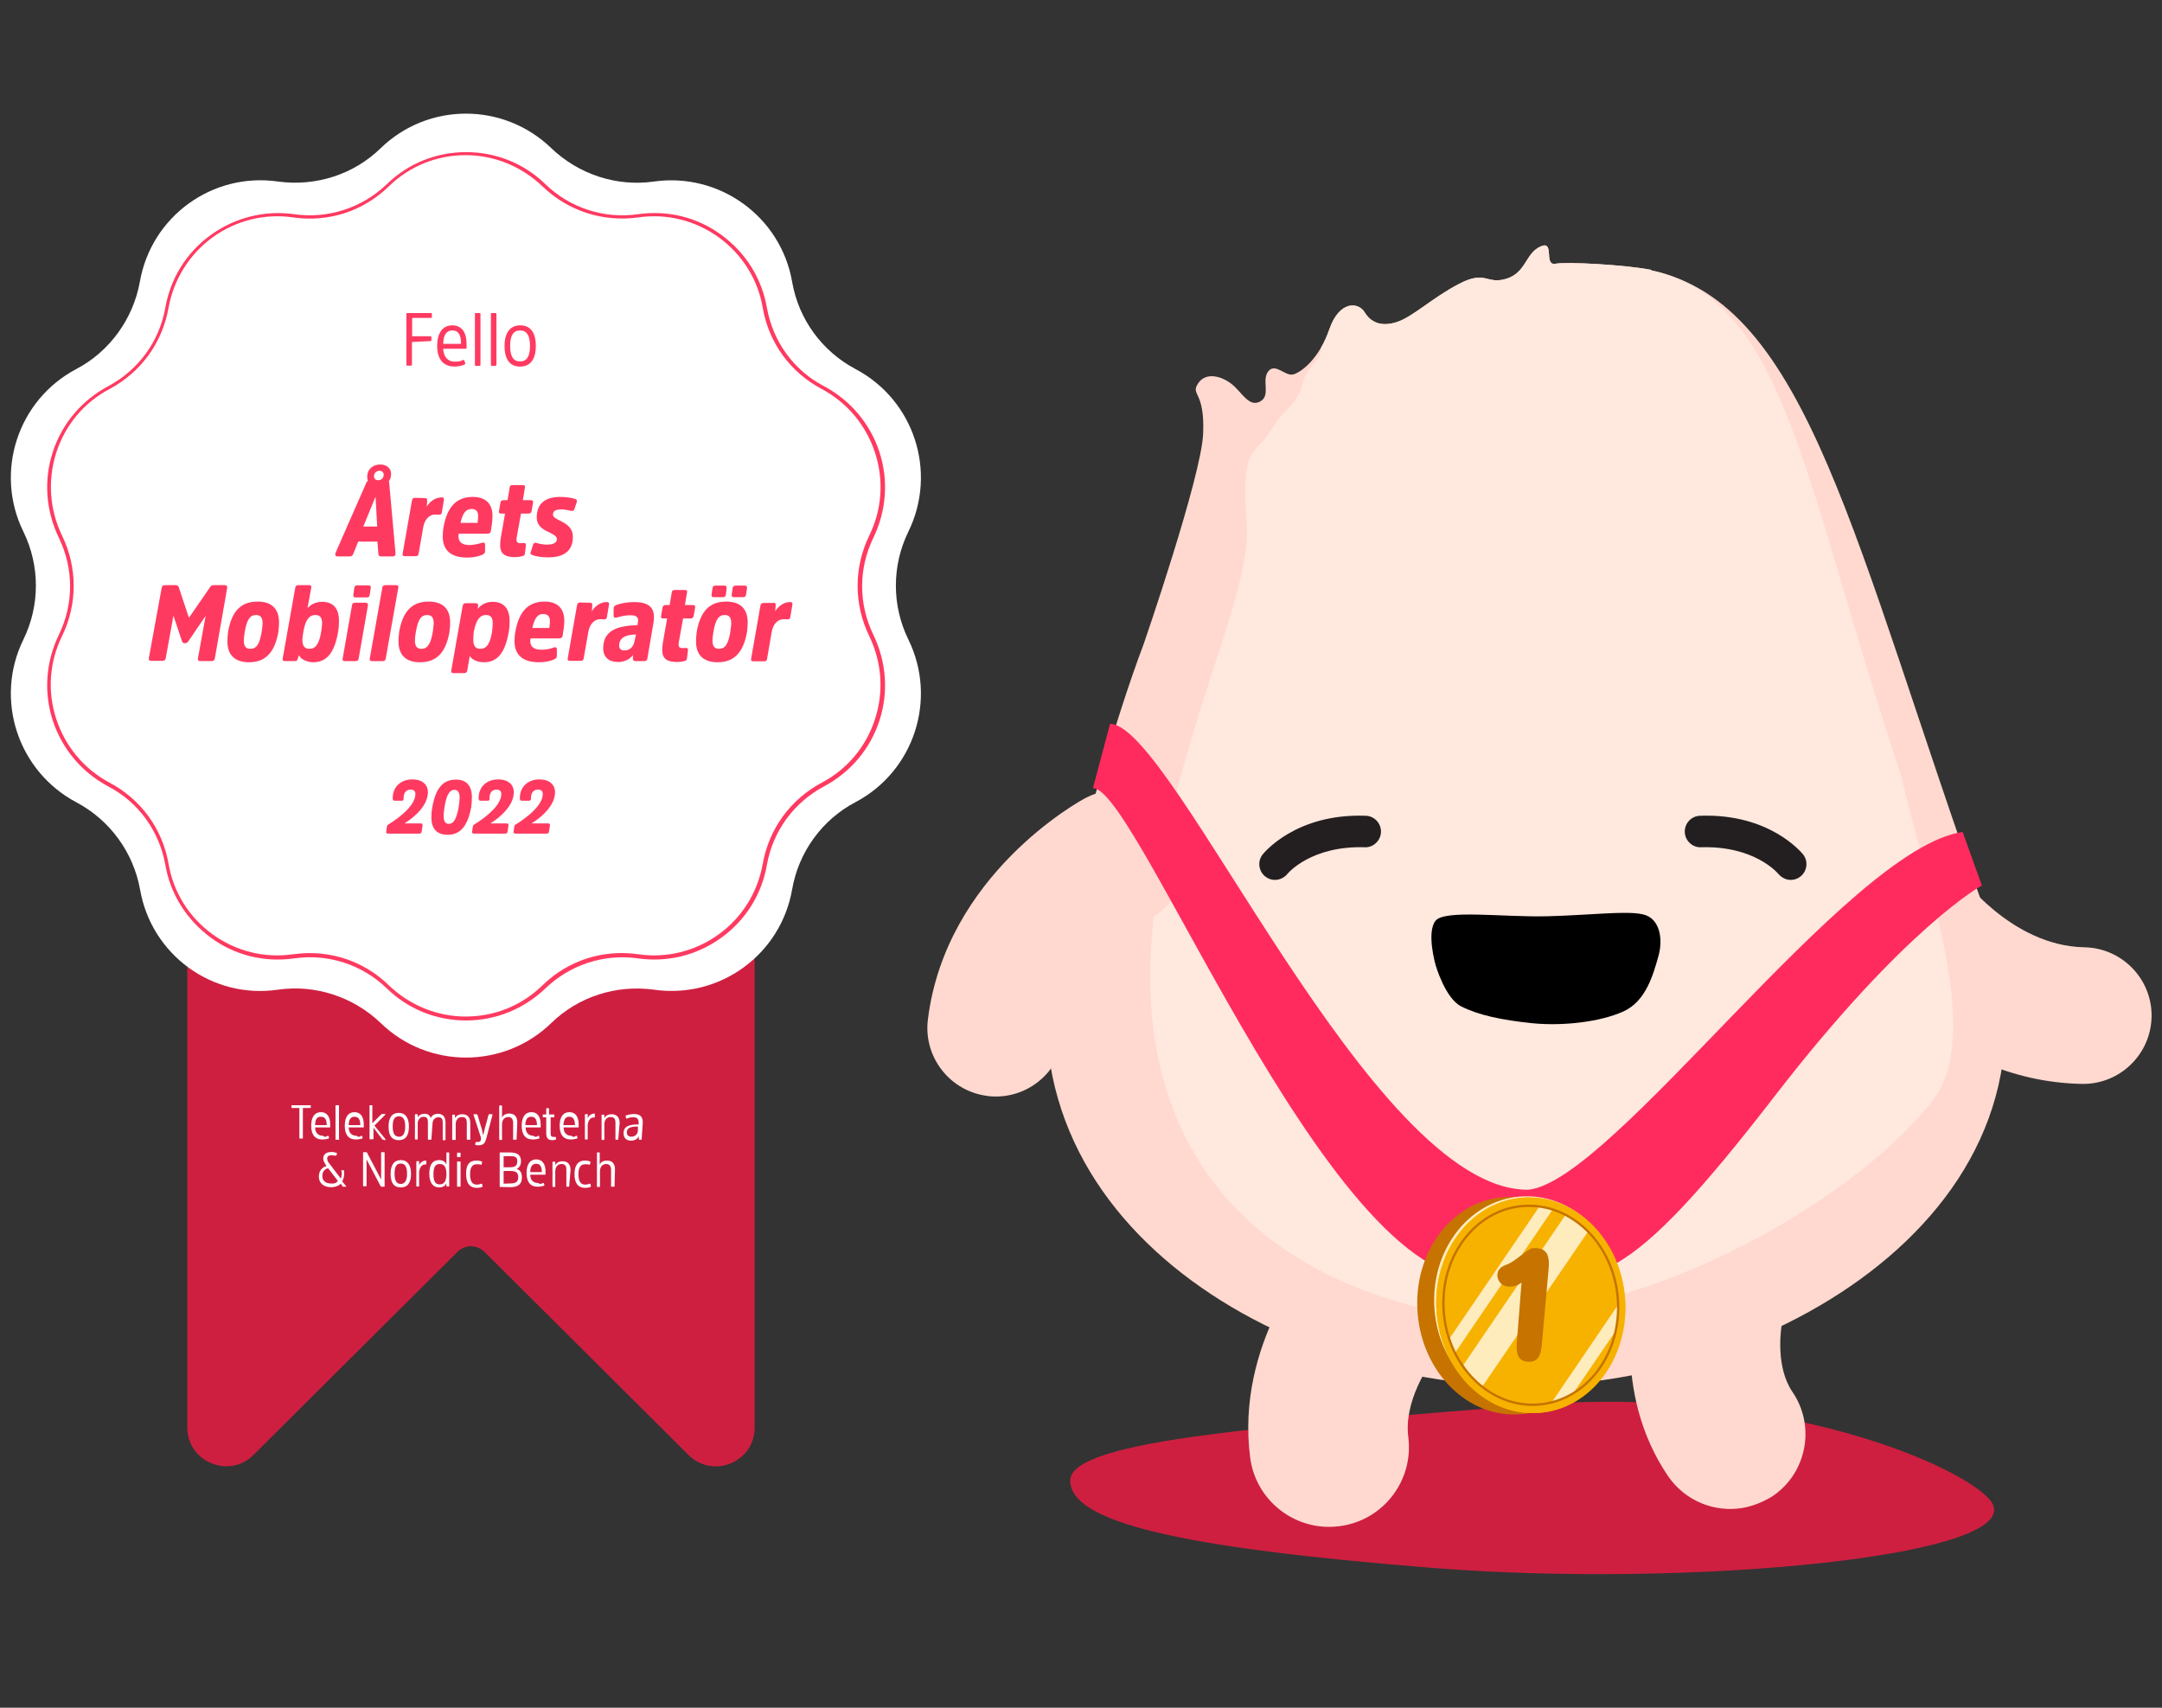 <svg xmlns="http://www.w3.org/2000/svg" xml:space="preserve" id="Layer_1" x="0" y="0" style="enable-background:new 0 0 933.7 737.5" version="1.1" viewBox="0 0 933.7 737.5"><rect x="0" y="0" width="933.7" height="737.5" fill="#333333" stroke="none"/><style>.st1{fill:#ffd9cf}.st3{fill:#231f20}.st5{fill:#c67300}.st6{fill:#ffecbd}.st7{fill:#f7b200}.st10{fill:#fff}.st11{fill:#ff3a61}</style><path d="M859.8 648.3c17.3 23.5-128.5 37.8-241.4 28.8-109.1-8.7-156.2-19.7-156.2-37.7s91-23.7 198.2-32.6c109.1-9 188.7 27 199.4 41.5z" style="fill:#ce1f40"/><path d="M899.7 468.1h-.6c-63-1.2-100.5-55.4-102.1-57.7-9.1-13.5-5.6-31.8 7.9-41 13.4-9.1 31.7-5.7 40.9 7.7.7.9 22.6 31.4 54.4 32 16.3.3 29.3 13.8 29 30-.3 16.1-13.5 29-29.5 29zM574 659.4c-17.1 0-31.9-12.7-34.1-30-6.3-48.8 25.7-86.3 29.4-90.4l51.4 45.8.2-.3c-4.2 4.9-14.7 21-12.7 36.1 2.4 18.9-10.9 36.1-29.7 38.5-1.5.2-3 .3-4.5.3zM752.7 651.2c-12.1 2.1-24.9-2.9-32.3-13.7-24.9-36.6-14.5-79.6-13.2-84.3l62.7 16.6.1-.3c-1.3 5.3-3 21.2 4.1 31.6 10.1 14.8 6.2 35-8.5 45-4.2 2.6-8.5 4.3-12.9 5.1z" class="st1"/><path d="M857.3 393.8c-57.1-159.8-76.3-262.5-144-277-.1-.1-.2-.2-.4-.3-11.7-2.2-36-3.5-41.2-2.6s0-10.4-6.5-7.4-6.1 11.3-14.7 13.9c-8.7 2.6-8.7-3.9-20.4 2.2s-20 14.3-26.9 16.5-11.3 0-13.9-4.3c-2.6-4.3-10.8-5.2-15.2 7.4-4.3 12.6-12.1 18.6-15.6 19.5s-7.8-5.2-10.8-1.3 1.3 10.4-3.5 13-7.8-3.9-12.1-7.4-11.3-5.6-14.7-.4 3 3 2.2 21.7-25.6 90.6-25.6 90.6c-13.7 36.4-23.7 76-35.5 115.9-37.4 126.8 89.3 204.7 199.5 204.7 110 0 243.9-80.2 199.3-204.7z" class="st1"/><path d="M562.7 165.1c-2.6 10.4-6.9 9.5-13.9 20.8s-13 6.1-10.4 39.9-34 95.7-40.9 178.1 33.4 139.2 112.3 160 189.7-42.3 225.2-89.1c21.6-28.5-3.2-92.8-14.2-140.7-41.7-124.1-49-204.8-107.5-217.3-.1-.1-.2-.2-.4-.3-11.7-2.2-36-3.5-41.2-2.6s0-10.4-6.5-7.4-6.1 11.3-14.7 13.9c-8.7 2.6-8.7-3.9-20.4 2.2s-20 14.3-26.9 16.5c-6.9 2.2-11.3 0-13.9-4.3-2.6-4.3-10.8-5.2-15.2 7.4-1 3-2.3 5.7-3.6 8 .2 6.1-5.9 7.3-7.8 14.9z" style="fill:#ffe8de"/><path d="M620 416.8s-4.1-14.2 0-19.2c4.1-4.9 29.5-1.4 48.4-1.9s34.1-2.5 41.2-.8c7.1 1.6 8.8 10.4 6.6 18.1s-5.3 19.4-15.1 23.8c-9.9 4.5-25.9 6.4-39.3 5.1-13.4-1.4-23.3-3.5-30.8-7.3-6.9-3.5-11-17.8-11-17.8z"/><path d="M550.6 380c-1.5 0-3-.5-4.2-1.5-2.9-2.3-3.4-6.6-1.1-9.5.6-.7 14.4-17.8 44.5-16.7 3.8.1 6.7 3.3 6.6 7-.1 3.8-3.4 6.8-7 6.6-23-.7-33 11-33.4 11.5-1.4 1.7-3.4 2.6-5.4 2.6zM773.4 380c1.5 0 3-.5 4.2-1.5 2.9-2.3 3.4-6.6 1.1-9.5-.6-.7-14.4-17.8-44.5-16.7-3.8.1-6.7 3.3-6.6 7 .1 3.8 3.4 6.8 7 6.6 23-.7 33 11 33.4 11.5 1.5 1.7 3.4 2.6 5.4 2.6z" class="st3"/><path d="M427.1 473.4c-.2 0-.4 0-.6-.1-16.2-2-27.7-16.7-25.8-32.8 7.6-62.6 65.3-94.4 67.8-95.7 14.3-7.7 32.2-2.4 40 12 7.7 14.3 2.4 32.1-11.8 39.9-1 .6-33.5 19.3-37.3 50.9-2 16-16.4 27.4-32.3 25.8z" class="st1"/><path d="M479.4 312.6c27.3.1 112.5 201.6 180.5 201.2 36.2-3 138.1-147.5 187.7-154.5l8.3 23.1s-33 17.9-89.1 90.5c-65.1 84.3-78.3 83.6-119.7 77.7-66.6 21.6-155.4-211.3-175.1-210.2l7.4-27.8z" style="fill:#ff2b5e"/><ellipse cx="652.9" cy="563.9" class="st5" rx="40.8" ry="47" transform="rotate(-4.663 652.894 563.929) scale(1)"/><ellipse cx="660.1" cy="562.4" class="st6" rx="40.7" ry="45.8" transform="rotate(-4.663 660.094 562.43) scale(1)"/><ellipse cx="661.1" cy="563.7" class="st7" rx="40.8" ry="46.6" transform="rotate(-4.663 661.095 563.729) scale(1)"/><ellipse cx="661.1" cy="563.7" class="st7" rx="40.8" ry="46.6" transform="rotate(-4.663 661.095 563.729) scale(1)"/><path d="m676.1 524.7-44.4 65.2c2.4 3.5 5.2 6.5 8.4 9l45.7-67c-3-3-6.2-5.4-9.7-7.2zM664.8 521.1l-38.9 57.1c.7 2.1 1.5 4.1 2.5 6l42.1-61.8c-1.9-.6-3.8-1-5.7-1.3zM698.8 563.5l-28.7 42.2c3.2-.8 6.3-2.1 9.2-3.8l18.6-27.3c.7-3.6 1-7.3.9-11.1z" class="st6"/><ellipse cx="661.1" cy="563.7" rx="37.7" ry="43" style="fill:none;stroke:#c67300;stroke-width:1;stroke-miterlimit:10" transform="rotate(-4.663 661.095 563.729) scale(1)"/><path d="M657.1 553.9c-.8.6-1.7 1.1-2.7 1.4-1 .3-2.1.4-3.3.3-.7-.1-1.4-.3-1.9-.6-.6-.3-1.1-.7-1.4-1.2-.4-.5-.7-1-.9-1.6s-.3-1.2-.2-1.9.2-1.2.5-1.7.6-.8 1-1.2c.4-.3.9-.6 1.4-.8s1.1-.5 1.7-.7c1.3-.7 2.4-1.3 3.4-2.1 1-.7 1.9-1.4 2.7-2s1.5-1.2 2.1-1.6c.6-.4 1.1-.7 1.5-.9.2-.1.5-.2.7-.2.2-.1.4-.1.6-.1h.7c.3 0 .6 0 1 .1 1.2.1 2.2.4 2.9 1s1.2 1.2 1.5 2.1c.3.8.4 1.7.5 2.7 0 1 0 2-.1 3l-2.9 32.4c-.1 1-.2 2-.4 3s-.5 1.8-.9 2.6c-.4.7-1 1.3-1.8 1.7s-1.8.6-3 .5c-1.3-.1-2.2-.4-2.9-1-.7-.5-1.2-1.2-1.4-2-.3-.8-.4-1.7-.5-2.7 0-1 0-2 .1-3l2-25.5z" class="st5"/><g id="Lager_4"><path d="M80.9 357.9v258.6c0 14.8 18 22.3 28.5 11.9l88.1-87.7c3.3-3.3 8.5-3.3 11.8 0l88.1 87.7c10.6 10.4 28.5 3 28.5-11.9V357.9h-245z" style="fill:#cf1f40"/><path d="M238.1 64c11.8 11.3 28.2 16.7 44.3 14.4 28.4-4 54.8 15.2 59.7 43.3 2.8 16.2 12.9 30 27.4 37.7 25.3 13.4 35.4 44.4 22.8 70.2-7.2 14.7-7.2 31.9 0 46.6 12.6 25.7 2.5 56.8-22.8 70.2-14.5 7.6-24.6 21.6-27.4 37.7-4.9 28.2-31.3 47.4-59.7 43.3-16.3-2.2-32.6 3-44.3 14.4-20.5 19.9-53.2 19.9-73.7 0-11.8-11.3-28.2-16.7-44.3-14.4-28.3 4.2-54.7-15-59.6-43.2-2.9-16.1-13-30-27.5-37.7C7.6 333-2.5 301.9 10.1 276.2c7.2-14.7 7.2-31.9 0-46.6-12.6-25.7-2.5-56.8 22.8-70.2 14.5-7.6 24.6-21.7 27.5-37.7 4.9-28.2 31.3-47.4 59.7-43.3 16.3 2.2 32.6-3 44.3-14.4 20.5-19.9 53.1-19.9 73.7 0z" class="st10"/><path d="M164.2 200.6c2.8 0 4.7 1.7 4.7 4 0 1.2-.3 2.4-1 3.3.1.1.2.4.2.8l2.7 30.1c.1.9-.3 1.5-1.2 1.5h-4.9c-.9 0-1.3-.4-1.3-1.2l-.4-5.2h-8.3l-2.1 5.2c-.3.8-.7 1.2-1.6 1.2h-5.2c-.9 0-1.2-.6-.9-1.5l13.2-30.1c.1-.4.4-.8.8-1-.2-.4-.3-1-.3-1.6-.1-3.2 2.2-5.5 5.6-5.5zm-1.3 26.8-.7-12.7h-.1l-5.2 12.7h6zm-1.4-21.7c0 1 .7 1.7 1.9 1.7h.1c1.2-.1 2.2-.9 2.2-2.4 0-1-.7-1.7-1.9-1.7-1.3.1-2.3 1-2.3 2.4zM183.4 215.1c.9 0 1.1.3 1.1 1.1l-.2 2.6c1.1-1.9 3.5-4 6.4-4 .9 0 1.1.3 1 1.2l-.9 5.3c-.1.8-.6 1-1.2 1-.4 0-.9-.1-1.6-.1-2.7 0-4.6 2.2-5.2 5.4l-2 11.4c-.1.8-.4 1.2-1.3 1.2h-4.6c-.8 0-1.2-.3-1-1.2l4-22.8c.1-.8.6-1.2 1.3-1.2l4.2.1zM208.2 234.4c.8-.2 1.3 0 1.3.8v2.8c0 .8-.4 1.2-1.2 1.6-1.8.7-3.8 1.2-6.5 1.2-6.8 0-10.6-2.9-10.6-9.2 0-1.2.1-2.6.4-4.2 1.6-8.6 5.6-12.8 12.6-12.8 5.6 0 8.5 3 8.5 8.3 0 1-.1 2.2-.3 3.7l-.4 2.6c-.1 1-.7 1.3-1.6 1.3h-12.3c0 .4-.1.8-.1 1.1 0 2.6 1.7 3.8 4.9 3.8 2.1-.1 3.9-.6 5.3-1zm-9.3-8.6h7.3l.1-.4c.1-.9.2-1.8.2-2.5 0-2-.9-3.1-2.8-3.1-2.4 0-3.9 1.7-4.8 6zM225 221.8l-1.8 10c-.4 2.1 0 2.8 1.7 2.8.4 0 .9-.1 1.3-.1.7 0 1 .3.9 1.1l-.4 3.4c-.1.8-.4 1-1.2 1.2s-1.8.4-3 .4c-4.3 0-6.5-1.3-6.5-5.2 0-.8.1-1.7.2-2.7l1.9-10.9h-1.6c-.8 0-1.2-.3-1-1.1l.6-3.5c.1-.8.6-1.2 1.3-1.2h1.8l.9-5.4c.1-.8.4-1.1 1.3-1.1h4.3c.9 0 1.2.3 1 1.1l-.9 5.4h3.4c.8 0 1.2.4 1 1.2l-.6 3.4c-.1.8-.6 1.2-1.3 1.2H225zM236.9 240.7c-2.8 0-5.6-.4-7-1-.7-.2-1-.6-.7-1.3l1-3.1c.2-.7.7-1.1 1.6-.8 1 .3 2.6.7 4.5.7 1.7 0 4.2-.4 4.2-2.4 0-1.2-1.3-1.9-3.5-3-2.7-1.2-5.2-2.8-5.2-6.4 0-6.1 3.9-8.8 10.1-8.8 2.5 0 5.3.4 6.5.9.7.2.9.6.7 1.3l-1 3c-.2.7-.7 1-1.6.8-.9-.2-2.4-.6-4-.6-1.8 0-3.7.3-3.7 2.2 0 1.2 1.5 1.9 3.7 3 3 1.5 4.9 3.4 4.9 6.5.1 6.5-4.3 9-10.5 9zM78.6 276.9l-3.7-11-3.3 18.2c-.1.9-.6 1.3-1.5 1.3h-4.7c-.9 0-1.3-.4-1.1-1.3l5.5-30.1c.1-.9.6-1.3 1.5-1.3h4.4c.8 0 1.3.2 1.5.9l4.4 13.2 9.1-13.2c.4-.6.8-.9 1.7-.9H97c.9 0 1.2.4 1.1 1.3l-5.3 30.2c-.1.9-.6 1.3-1.5 1.3h-4.7c-.9 0-1.3-.4-1.1-1.3l3.3-18.2-7.5 11c-.3.4-.7.8-1.3.8-.9 0-1.2-.3-1.4-.9zM98.2 277c0-1.2.1-2.6.3-4.2 1.6-9 5.7-13 12.7-13 5.8 0 9.3 2.8 9.3 9 0 1.2-.1 2.6-.3 4.2-1.6 9-5.7 13-12.7 13-5.8 0-9.3-2.9-9.3-9zm14.8-4.1c.2-1.6.4-2.8.4-3.8 0-2.5-1-3.5-2.8-3.5-2.6 0-4 1.9-4.9 7.3-.3 1.6-.4 2.8-.4 3.8 0 2.5 1 3.5 2.8 3.5 2.6 0 4-1.9 4.9-7.3zM128.6 284.5c-.2.7-.4 1-1.3 1h-4.2c-.8 0-1.2-.3-1-1.2l5.4-30.4c.1-.8.6-1.2 1.3-1.2h4.6c.8 0 1.2.3 1 1.2l-1.6 8.8c1.3-1.6 3.6-2.8 6.3-2.8 4.6 0 7.3 2.6 7.3 8.3 0 1.3-.1 3-.4 4.8-1.6 9.2-5.1 13-10.7 13-2.7 0-5.5-1.3-6.2-3.1l-.5 1.6zm2-8.2c0 2.7 1 3.9 3 3.9 2.6 0 4.2-1.9 5.1-7.3.2-1.6.4-2.8.4-3.7 0-2.6-1-3.6-2.9-3.6-2.6 0-4.3 2-5.2 7.3-.2 1.3-.4 2.4-.4 3.4zM154.9 284.3c-.1.8-.4 1.2-1.3 1.2H149c-.8 0-1.2-.3-1-1.2l4-22.8c.1-.8.4-1.2 1.3-1.2h4.6c.8 0 1.1.4 1 1.2l-4 22.8zm4.8-27.5c-.1.8-.4 1.2-1.3 1.2h-4.8c-.8 0-1.1-.3-1-1.2l.4-2.8c.1-.8.4-1.2 1.3-1.2h4.8c.8 0 1.2.4 1 1.2l-.4 2.8zM166.6 284.3c-.1.8-.4 1.2-1.3 1.2h-4.6c-.8 0-1.2-.3-1-1.2l5.4-30.4c.1-.8.4-1.2 1.3-1.2h4.6c.8 0 1.2.3 1 1.2l-5.4 30.4zM172.1 277c0-1.2.1-2.6.3-4.2 1.6-9 5.7-13 12.7-13 5.8 0 9.3 2.8 9.3 9 0 1.2-.1 2.6-.3 4.2-1.6 9-5.7 13-12.7 13-5.9 0-9.3-2.9-9.3-9zm14.8-4.1c.2-1.6.4-2.8.4-3.8 0-2.5-1-3.5-2.8-3.5-2.6 0-4 1.9-4.9 7.3-.3 1.6-.4 2.8-.4 3.8 0 2.5 1 3.5 2.8 3.5 2.5 0 4-1.9 4.9-7.3zM206.3 263c1.3-1.8 3.7-3.1 6.4-3.1 4.6 0 7.4 2.6 7.4 8.4 0 1.3-.1 2.9-.4 4.7-1.6 9-4.9 13-10.7 13-2.7 0-5.4-1.1-6.1-2.8l-1.1 6.3c-.1.8-.6 1.2-1.3 1.2h-4.6c-.8 0-1.2-.3-1-1.2l4.9-27.8c.1-.8.6-1.2 1.3-1.2h4.2c.9 0 1.2.3 1.2 1l-.2 1.5zm-1.9 13.3c0 2.7 1 3.9 3 3.9 2.6 0 4.2-1.9 5.1-7.3.2-1.5.3-2.8.3-3.7 0-2.6-1-3.6-2.9-3.6-2.6 0-4.3 2-5.3 7.3-.1 1.3-.2 2.4-.2 3.4zM239.2 279.6c.8-.2 1.3 0 1.3.8v2.8c0 .8-.4 1.2-1.2 1.6-1.8.7-3.8 1.2-6.5 1.2-6.8 0-10.6-2.9-10.6-9.2 0-1.2.1-2.6.4-4.2 1.6-8.6 5.6-12.8 12.6-12.8 5.6 0 8.5 3 8.5 8.3 0 1-.1 2.2-.3 3.7l-.4 2.6c-.1 1-.7 1.3-1.6 1.3h-12.3c0 .4-.1.8-.1 1.1 0 2.6 1.7 3.8 4.9 3.8 2.1 0 3.8-.4 5.3-1zm-9.3-8.4h7.3l.1-.4c.1-.9.2-1.8.2-2.5 0-2-.9-3.1-2.8-3.1-2.4-.2-3.8 1.6-4.8 6zM254.7 260.3c.9 0 1.1.3 1.1 1.1l-.2 2.6c1.1-1.9 3.5-4 6.4-4 .9 0 1.1.3 1 1.2l-.9 5.3c-.1.8-.6 1-1.2 1-.4 0-.9-.1-1.6-.1-2.7 0-4.6 2.2-5.2 5.4l-2 11.4c-.1.8-.4 1.2-1.3 1.2h-4.6c-.8 0-1.2-.3-1-1.2l4-22.8c.1-.8.6-1.2 1.3-1.2l4.2.1zM279.6 284.3c-.1.8-.4 1.2-1.3 1.2h-3.8c-.8 0-1.1-.3-1.2-1l.1-1.6c-1.2 1.5-3.3 3-6.5 3-3.9 0-6.4-2.1-6.4-5.9 0-8.3 7.1-9.8 14.8-10l.2-1.3c.4-2.1-.6-3-3.3-3-2.4 0-4.4.6-5.9 1-.8.2-1.3 0-1.3-.8v-3.1c0-.7.4-1.2 1.1-1.5 1.9-.7 4.8-1.3 7.7-1.3 5.8 0 8.6 2 8.6 6.3 0 .7 0 1.3-.1 2.1l-2.7 15.9zm-4.9-10.3c-4.4.1-7.3 1.3-7.3 4.8 0 1.3.7 2.1 2.2 2.1 2.7 0 4.2-1.9 4.5-4.4l.6-2.5zM295 267.1l-1.8 10c-.4 2.1 0 2.8 1.7 2.8.4 0 .9-.1 1.3-.1.7 0 1 .3.9 1.1l-.4 3.4c-.1.8-.4 1-1.2 1.2s-1.8.4-3 .4c-4.3 0-6.5-1.3-6.5-5.2 0-.8.1-1.7.2-2.7l1.9-10.9h-1.6c-.8 0-1.2-.3-1-1.1l.6-3.5c.1-.8.6-1.2 1.3-1.2h1.8l.9-5.4c.1-.8.4-1.1 1.3-1.1h4.3c.9 0 1.2.3 1 1.1l-.9 5.4h3.4c.8 0 1.2.4 1 1.2l-.6 3.4c-.1.8-.6 1.2-1.3 1.2H295zM309.9 286c-5.8 0-9.3-2.8-9.3-9 0-1.2.1-2.6.3-4.2 1.6-9 5.7-13 12.7-13 5.8 0 9.3 2.8 9.3 9 0 1.2-.1 2.6-.3 4.2-1.6 9-5.7 13-12.7 13zm3.9-32c.1-.8-.2-1.1-1-1.1H309c-.8 0-1.1.3-1.3 1.1l-.4 2.8c-.1.8.2 1.1 1 1.1h3.9c.8 0 1.1-.3 1.3-1.1l.3-2.8zm-3.3 26.2c2.6 0 4-1.9 4.9-7.3.2-1.6.4-2.8.4-3.8 0-2.5-1-3.5-2.8-3.5-2.6 0-4 1.9-4.9 7.3-.3 1.6-.4 2.8-.4 3.8 0 2.5 1 3.5 2.8 3.5zm12.1-26.2c.1-.8-.2-1.1-1-1.1h-3.9c-.8 0-1.1.3-1.3 1.1l-.4 2.8c-.1.8.2 1.1 1 1.1h3.9c.8 0 1.1-.3 1.3-1.1l.4-2.8zM333.9 260.3c.9 0 1.1.3 1.1 1.1l-.2 2.6c1.1-1.9 3.5-4 6.4-4 .9 0 1.1.3 1 1.2l-.9 5.3c-.1.8-.6 1-1.2 1-.4 0-.9-.1-1.6-.1-2.7 0-4.6 2.2-5.2 5.4l-2 11.6c-.1.8-.4 1.2-1.3 1.2h-4.6c-.8 0-1.2-.3-1-1.2l4-22.8c.1-.8.6-1.2 1.3-1.2h4.2v-.1z" class="st11"/><path d="M201.3 440.7c-12.9 0-25.1-4.9-34.3-13.9-10.7-10.3-25.3-15-40-12.9-12.8 1.8-25.6-1.3-36-9s-17.4-18.7-19.6-31.4c-2.6-14.6-11.6-27.1-24.7-33.9-11.4-6.1-19.9-16.2-23.9-28.4-4-12.3-3-25.4 2.6-37 6.5-13.4 6.5-28.6 0-42-5.6-11.6-6.6-24.8-2.6-37 4-12.3 12.5-22.3 23.9-28.4 13.1-7 22.1-19.3 24.7-33.9 2.2-12.7 9.2-23.9 19.6-31.4s23.2-10.8 36-9c14.7 2.1 29.3-2.7 40-12.9 9.2-9 21.4-13.9 34.3-13.9 12.9 0 25.1 4.9 34.3 13.9 10.7 10.3 25.3 15 40 12.9 12.8-1.8 25.6 1.3 36 9 10.4 7.6 17.4 18.7 19.6 31.4 2.6 14.6 11.6 27.1 24.7 33.9 11.4 6.1 19.9 16.2 23.9 28.4 4 12.3 3 25.4-2.6 37-6.5 13.4-6.5 28.6 0 42 5.6 11.6 6.6 24.8 2.6 37-4 12.3-12.5 22.3-23.9 28.4-13.1 7-22.1 19.3-24.7 33.9-2.2 12.7-9.2 23.9-19.6 31.4-10.4 7.6-23.2 10.8-36 9-14.7-2.1-29.3 2.7-40 12.9-9.3 8.9-21.4 13.9-34.3 13.9zm-67.6-29.1c12.7 0 24.9 4.8 34.2 13.9 9 8.6 20.8 13.5 33.2 13.5 12.5 0 24.2-4.7 33.2-13.5 11-10.7 26-15.6 41.3-13.4 12.3 1.8 24.7-1.3 34.8-8.6 10.1-7.3 16.8-18.1 19-30.4 2.7-15.2 12-27.9 25.5-35.1 11-5.8 19.2-15.6 23-27.5 3.9-11.9 2.9-24.6-2.5-35.8-6.7-13.8-6.7-29.6 0-43.4 5.5-11.2 6.4-23.9 2.5-35.8-3.9-11.9-12-21.6-23-27.5-13.6-7.2-22.9-20-25.5-35.1-2.1-12.3-8.9-23.1-19-30.4s-22.4-10.4-34.8-8.6c-15.3 2.1-30.3-2.8-41.3-13.4-9-8.6-20.8-13.5-33.2-13.5s-24.2 4.7-33.2 13.5c-11 10.7-26 15.6-41.3 13.4-12.3-1.8-24.7 1.3-34.8 8.6-10.1 7.4-16.8 18.2-19 30.4-2.7 15.2-12 27.9-25.5 35.1-11 5.8-19.2 15.6-23 27.5s-2.9 24.6 2.5 35.8c6.7 13.8 6.7 29.6 0 43.4-5.5 11.2-6.4 23.9-2.5 35.8s12 21.6 23 27.5c13.6 7.2 22.9 20 25.5 35.1 2.1 12.3 8.9 23.1 19 30.4s22.4 10.4 34.8 8.6c2.4-.3 4.7-.5 7.1-.5z" class="st11"/><path d="M173.5 345.8h-3.1c-.6 0-.8-.4-.8-1.1 0-5.1 3.7-8.1 8.4-8.1 4.8 0 6.8 2.6 6.8 5.5 0 5.8-5.8 10.8-10.1 13.5h7c.4 0 .9.2.8.9l-.4 2.6c-.1.6-.3.9-1 .9h-13.5c-.6 0-.9-.2-.8-.9l.3-2.1c.1-.6.3-.8.9-1.1 4.6-2.9 11.4-8.1 11.4-13 0-1.2-.6-1.9-2.1-1.9-2.2 0-3 1.8-3 3.6.1.7-.1 1.2-.8 1.2zM203.8 344.3c0 1.2-.1 2.6-.3 4.3-1.6 8.5-4.9 11.9-10.2 11.9-4.3 0-7-2.2-7-7.6 0-1.2.1-2.7.4-4.3 1.5-8.6 4.9-11.9 10.1-11.9 4.2-.1 7 2.2 7 7.6zm-5.7 4.2c.2-1.7.4-3 .4-4 0-2.4-.8-3.4-2.2-3.4-2 0-3.4 1.8-4.3 7.3-.3 1.7-.4 3-.4 4 0 2.4.8 3.4 2.2 3.4 2 0 3.3-1.8 4.3-7.3zM210.6 345.8h-3.1c-.6 0-.8-.4-.8-1.1 0-5.1 3.7-8.1 8.4-8.1 4.8 0 6.8 2.6 6.8 5.5 0 5.8-5.8 10.8-10.1 13.5h7c.4 0 .9.2.8.9l-.4 2.6c-.1.6-.3.9-1 .9h-13.5c-.6 0-.9-.2-.8-.9l.3-2.1c.1-.6.3-.8.9-1.1 4.6-2.9 11.4-8.1 11.4-13 0-1.2-.6-1.9-2.1-1.9-2.2 0-3 1.8-3 3.6.1.7 0 1.2-.8 1.2zM228.4 345.8h-3.1c-.6 0-.8-.4-.8-1.1 0-5.1 3.7-8.1 8.4-8.1 4.8 0 6.8 2.6 6.8 5.5 0 5.8-5.8 10.8-10.1 13.5h7.1c.4 0 .9.2.8.9l-.4 2.6c-.1.6-.3.9-1 .9h-13.5c-.6 0-.9-.2-.8-.9l.3-2.1c.1-.6.3-.8.9-1.1 4.6-2.9 11.4-8.1 11.4-13 0-1.2-.6-1.9-2.1-1.9-2.2 0-3 1.8-3 3.6.1.7-.1 1.2-.9 1.2zM177.9 147.7v9.8c0 .3-.2.4-.4.4h-1.6c-.3 0-.4-.1-.4-.4v-21.9c0-.3.1-.4.4-.4h10.2c.3 0 .4.1.4.4v1.3c0 .3-.1.4-.4.4H178v7.9h7.9c.3 0 .4.2.4.4v1.3c0 .3-.1.4-.4.4l-8 .4zM199.9 155.5c.2-.1.6 0 .7.3l.3 1.1c.1.3-.1.4-.4.6-1 .4-2.6.8-4.2.8-4.8 0-7.5-3.1-7.5-8.9 0-5.8 2.5-8.9 6.5-8.9 4.3 0 6.2 3.3 6.2 8v1.7c0 .3-.1.4-.4.4h-9.7c.2 3.6 2 5.6 5.1 5.6 1.4 0 2.4-.2 3.4-.7zm-8.5-7h7.7v-.2c0-3.4-1-5.6-3.7-5.6-2.5 0-3.9 1.8-4 5.8zM207.5 157.6c0 .3-.1.4-.4.4h-1.6c-.3 0-.4-.1-.4-.4v-22c0-.3.1-.4.4-.4h1.6c.3 0 .4.1.4.4v22zM214.3 157.6c0 .3-.1.4-.4.4h-1.5c-.3 0-.4-.1-.4-.4v-22c0-.3.1-.4.4-.4h1.6c.3 0 .4.1.4.4v22h-.1zM217.9 149.4c0-5.8 2.5-8.9 6.8-8.9s6.7 3 6.7 8.9-2.5 8.9-6.7 8.9c-4.4.1-6.8-3-6.8-8.9zm11 0c0-4.6-1.5-6.7-4.3-6.7s-4.3 2.1-4.3 6.7 1.5 6.7 4.3 6.7 4.3-2.1 4.3-6.7z" class="st11"/><path d="M125.8 477.5c0-.2 0-.2.2-.2h8c.2 0 .2 0 .2.2v.8c0 .2 0 .2-.2.2h-3.2v13c0 .2 0 .2-.2.2h-1.1c-.2 0-.2 0-.2-.2v-13h-3.2c-.2 0-.2 0-.2-.2v-.8h-.1zM141.5 490.5c.2 0 .4 0 .4.2l.2.6c0 .2 0 .2-.2.4-.6.2-1.7.4-2.7.4-3.2 0-4.8-2.1-4.8-5.9s1.5-5.9 4.2-5.9 4 2.1 4 5.3v1.1c0 .2 0 .2-.2.2h-6.3c0 2.3 1.3 3.6 3.4 3.6.8.7 1.4.5 2 0zm-5.4-4.6h5c0-2.1-.6-3.6-2.3-3.6-1.9-.2-2.7 1.1-2.7 3.6zM146.6 492c0 .2 0 .2-.2.2h-1.3c-.2 0-.2 0-.2-.2v-14.5c0-.2 0-.2.2-.2h1.1c.2 0 .2 0 .2.2V492h.2zM156 490.5c.2 0 .4 0 .4.2l.2.6c0 .2 0 .2-.2.4-.6.2-1.7.4-2.7.4-3.2 0-4.8-2.1-4.8-5.9s1.5-5.9 4.2-5.9 4 2.1 4 5.3v1.1c0 .2 0 .2-.2.2h-6.3c0 2.3 1.3 3.6 3.4 3.6.8.7 1.4.5 2 0zm-5.4-4.6h5c0-2.1-.6-3.6-2.3-3.6-1.7-.2-2.7 1.1-2.7 3.6zM165.5 492.2c-.2 0-.2 0-.4-.2l-3.8-5v4.8c0 .2 0 .2-.2.2h-1.3c-.2 0-.2 0-.2-.2v-14.3c0-.2 0-.2.2-.2h.8c.2 0 .2 0 .2.2v7.6l3.8-3.8s.2-.2.4-.2h1.3c.2 0 .2.2 0 .4l-4.6 4.6 4.8 5.9c0 .2 0 .4-.2.4l-.8-.2zM167.8 486.5c0-3.8 1.5-5.9 4.4-5.9 2.7 0 4.4 1.9 4.4 5.9s-1.5 5.9-4.4 5.9-4.4-1.9-4.4-5.9zm7.2 0c0-2.9-.8-4.4-2.7-4.4s-2.7 1.3-2.7 4.4c0 2.9.8 4.4 2.7 4.4 1.6.1 2.7-1.2 2.7-4.4zM186.3 492c0 .2 0 .2-.2.2H185c-.2 0-.2 0-.2-.2v-7.4c0-1.5-.4-2.3-1.9-2.3s-2.5 1.3-2.5 2.9v6.7c0 .2 0 .2-.2.2h-.8c-.2 0-.2 0-.2-.2v-10.5c0-.2 0-.2.2-.2h.8c.2 0 .2 0 .2.2v1.3c.2-.8 1.3-1.7 2.9-1.7 1.5 0 2.3.6 2.7 1.9.4-1.1 1.5-1.9 3.2-1.9 2.1 0 3.2 1.5 3.2 3.6v7.6c0 .2 0 .2-.2.2h-.8c-.2 0-.2 0-.2-.2v-7.4c0-1.5-.4-2.3-1.9-2.3s-2.5 1.3-2.5 2.7l-.5 6.8zM203.1 492c0 .2 0 .2-.2.2h-1.1c-.2 0-.2 0-.2-.2v-7.1c0-1.5-.4-2.5-2.1-2.5-1.7 0-2.7 1.3-2.7 3.2v6.5c0 .2 0 .2-.2.2h-1.1c-.2 0-.2 0-.2-.2v-10.5c0-.2 0-.2.2-.2h.8c.2 0 .2 0 .2.2v1.3c.4-.8 1.3-1.7 3.2-1.7 2.3 0 3.4 1.5 3.4 3.8v7zM210.1 491.4c-.6 2.1-1.1 3.2-3.4 3.2-.4 0-1.1 0-1.3-.2-.2 0-.2-.2-.2-.2l.2-.8c0-.2 0-.2.2-.2h.8c.8 0 1.3-.4 1.3-1.3v-.6l-3.2-9.9c0-.2 0-.2.2-.2h1.1c.2 0 .2 0 .4.2l1.9 6.3.6 2.7.6-2.7 1.7-6.3c0-.2 0-.2.4-.2h1.1c.2 0 .2 0 .2.2l-2.6 10zM223.1 492c0 .2 0 .2-.2.2h-1.1c-.2 0-.2 0-.2-.2v-7.1c0-1.5-.6-2.5-2.1-2.5-1.7 0-2.7 1.3-2.7 3.2v6.5c0 .2 0 .2-.2.2h-.8c-.2 0-.2 0-.2-.2v-14.5c0-.2 0-.2.2-.2h.8c.2 0 .2 0 .2.2v5c.4-.8 1.3-1.7 3.2-1.7 2.3 0 3.4 1.5 3.4 3.8l-.3 7.3zM232.4 490.5c.2 0 .4 0 .4.2l.2.6c0 .2 0 .2-.2.4-.6.2-1.7.4-2.7.4-3.2 0-4.8-2.1-4.8-5.9s1.5-5.9 4.2-5.9 4 2.1 4 5.3v1.1c0 .2 0 .2-.2.2H227c0 2.3 1.3 3.6 3.4 3.6.7.7 1.3.5 2 0zm-5.5-4.6h5c0-2.1-.6-3.6-2.3-3.6-1.7-.2-2.7 1.1-2.7 3.6zM237.8 482.6v6.5c0 1.5.2 1.9 1.5 1.9h.6c.2 0 .2 0 .2.2v.8c0 .2 0 .2-.2.2s-.8.2-1.3.2c-1.9 0-2.7-.8-2.7-3.2v-6.7h-1.3c-.2 0-.2 0-.2-.2v-.8c0-.2 0-.2.2-.2h1.3v-2.5c0-.2 0-.2.2-.2h.8c.2 0 .2 0 .2.2v2.5h2.1c.2 0 .2 0 .2.2v.8c0 .2 0 .2-.2.2h-1.4v.1zM248.8 490.5c.2 0 .4 0 .4.2l.2.6c0 .2 0 .2-.2.4-.6.2-1.7.4-2.7.4-3.2 0-4.8-2.1-4.8-5.9s1.5-5.9 4.2-5.9 4 2.1 4 5.3v1.1c0 .2 0 .2-.2.2h-6.3c0 2.3 1.3 3.6 3.4 3.6.7.7 1.3.5 2 0zm-5.5-4.6h5c0-2.1-.6-3.6-2.3-3.6-1.7-.2-2.5 1.1-2.7 3.6zM253.6 481.1c.2 0 .2 0 .2.2v1.7c.2-.8 1.3-2.1 2.9-2.1.2 0 .2 0 .2.2v1.3c0 .2 0 .2-.2.2h-.4c-1.5 0-2.5 1.7-2.5 3.6v5.7c0 .2 0 .2-.2.2h-.8c-.2 0-.2 0-.2-.2v-10.5c0-.2 0-.2.2-.2l.8-.1zM267 492c0 .2 0 .2-.2.2h-.8c-.2 0-.2 0-.2-.2v-7.1c0-1.5-.4-2.5-2.1-2.5s-2.7 1.3-2.7 3.2v6.5c0 .2 0 .2-.2.2h-.8c-.2 0-.2 0-.2-.2v-10.5c0-.2 0-.2.2-.2h.8c.2 0 .2 0 .2.2v1.3c.4-.8 1.3-1.7 3.2-1.7 2.3 0 3.4 1.5 3.4 3.8l-.6 7zM277.1 492c0 .2 0 .2-.2.2h-.8c-.2 0-.2 0-.2-.2v-1.3c-.4.8-1.3 1.9-3.4 1.9s-3.2-1.3-3.2-3.2c0-3.2 2.7-3.8 6.5-3.8v-.8c0-1.5-.6-2.3-2.3-2.3-1.1 0-2.1.2-2.7.6-.2 0-.2 0-.4-.2l-.2-.8c0-.2 0-.2.2-.4.6-.2 2.1-.6 3.4-.6 2.7 0 3.8 1.3 3.8 3.6l-.5 7.3zm-1.6-5.5c-2.7 0-4.8.4-4.8 2.5 0 1.1.6 1.9 1.9 1.9 1.9 0 2.9-1.3 2.9-2.9v-1.5zM147.8 510.2l1.7 2.1v.2H148l-.8-1.3c-.8.8-2.3 1.5-4.2 1.5-3.2 0-5.3-1.7-5.3-4.6 0-2.3 1.3-4 3.4-4.6l-.4-.4c-.6-1.1-1.1-1.7-1.1-2.7 0-1.5.8-2.9 3.6-2.9.8 0 1.7.2 2.1.4.2 0 .4.2.2.4l-.2.6c0 .2-.2.2-.4.2-.4 0-1.1-.2-1.5-.2-1.7 0-2.1.6-2.1 1.5 0 .8.4 1.5 1.1 2.3l4.8 6.3c.2-.6.4-1.5.4-2.1 0-.4 0-.8-.2-1.3 0-.2 0-.2.2-.2h.8c.2 0 .2 0 .2.2v1.3c.1 1.2-.3 2.3-.8 3.3zm-1.9-.2-4.2-5.5c-1.7.4-2.5 1.7-2.5 3.4 0 1.9 1.3 3.2 3.6 3.2 1.5.2 2.5-.2 3.1-1.1zM166.1 512.3c0 .2 0 .2-.2.2h-1.1c-.2 0-.2 0-.4-.2l-6.1-11.6v11.4c0 .2 0 .2-.2.2H157c-.2 0-.2 0-.2-.2v-14.3c0-.2 0-.2.2-.2h1.1c.2 0 .4 0 .4.2l6.1 11.6v-11.6c0-.2 0-.2.2-.2h1.1c.2 0 .2 0 .2.2v14.5zM168.7 506.9c0-3.8 1.5-5.9 4.4-5.9 2.7 0 4.4 1.9 4.4 5.9s-1.5 5.9-4.4 5.9c-3 0-4.4-1.9-4.4-5.9zm7.1 0c0-2.9-.8-4.4-2.7-4.4s-2.7 1.3-2.7 4.4c0 2.9.8 4.4 2.7 4.4 1.6 0 2.7-1.3 2.7-4.4zM180.8 501.4c.2 0 .2 0 .2.2v1.7c.2-.8 1.3-2.1 2.9-2.1.2 0 .2 0 .2.2v1.3c0 .2 0 .2-.2.2h-.4c-1.5 0-2.5 1.7-2.5 3.6v5.7c0 .2 0 .2-.2.2h-.8c-.2 0-.2 0-.2-.2v-10.5c0-.2 0-.2.2-.2l.8-.1zM192.8 510.9c-.4 1.3-1.7 1.9-3.2 1.9-2.5 0-4.2-1.9-4.2-5.9s1.5-5.9 4.2-5.9c1.5 0 2.7.6 3.2 1.9v-5c0-.2 0-.2.2-.2h.8c.2 0 .2 0 .2.2v14.3c0 .2 0 .2-.2.2h-.8c-.2 0-.2 0-.2-.2v-1.3zm-2.9-8.2c-1.9 0-2.7 1.3-2.7 4.4s.8 4.4 2.7 4.4 2.9-1.5 2.9-4.4c0-3.2-1-4.4-2.9-4.4zM198.9 499.5c0 .2 0 .2-.2.2h-1.1c-.2 0-.2 0-.2-.2V498c0-.2 0-.2.2-.2h1.1c.2 0 .2 0 .2.2v1.5zm0 12.8c0 .2 0 .2-.2.2h-1.1c-.2 0-.2 0-.2-.2v-10.5c0-.2 0-.2.2-.2h1.1c.2 0 .2 0 .2.2v10.5zM205.7 501.2c1.1 0 1.9.2 2.3.4.2 0 .2.2.2.4l-.2.8c0 .2-.2.2-.4.2-.4-.2-1.1-.2-1.7-.2-1.9 0-2.9 1.3-2.9 4.4s1.1 4.4 2.9 4.4c.8 0 1.5-.2 1.9-.4.2 0 .2 0 .4.2l.2.8c0 .2 0 .2-.2.4-.4.2-1.3.4-2.3.4-2.9 0-4.6-1.9-4.6-5.9-.1-4 1.4-5.9 4.4-5.9zM216 512.6c-.2 0-.2 0-.2-.2v-14.5c0-.2 0-.2.2-.2h4.2c3.2 0 4.8 1.1 4.8 3.8 0 2.1-1.1 2.9-1.9 3.4 1.3.2 2.3 1.3 2.3 3.6 0 2.9-1.7 4.2-5 4.2l-4.4-.1zm4.2-8.5c2.1 0 3.2-.6 3.2-2.5s-.8-2.3-3.2-2.3h-2.7v4.8h2.7zm0 7c2.5 0 3.6-.6 3.6-2.7 0-1.9-.8-2.7-3.4-2.7h-2.9v5.5l2.7-.1zM234.5 510.9c.2 0 .4 0 .4.2l.2.6c0 .2 0 .2-.2.4-.6.2-1.7.4-2.7.4-3.2 0-4.8-2.1-4.8-5.9s1.5-5.9 4.2-5.9 4 2.1 4 5.3v1.1c0 .2 0 .2-.2.2H229c0 2.3 1.3 3.6 3.4 3.6.8.6 1.4.4 2.1 0zm-5.5-4.7h5c0-2.1-.6-3.6-2.3-3.6-1.7-.1-2.7 1.1-2.7 3.6zM245.8 512.3c0 .2 0 .2-.2.2h-.8c-.2 0-.2 0-.2-.2v-7.1c0-1.5-.4-2.5-2.1-2.5-1.7 0-2.7 1.3-2.7 3.2v6.5c0 .2 0 .2-.2.2h-.8c-.2 0-.2 0-.2-.2v-10.5c0-.2 0-.2.2-.2h.8c.2 0 .2 0 .2.2v1.3c.4-.8 1.3-1.7 3.2-1.7 2.3 0 3.4 1.5 3.4 3.8l-.6 7zM252.5 501.2c1.1 0 1.9.2 2.3.4.2 0 .2.2.2.4l-.2.8c0 .2-.2.2-.4.2-.4-.2-1.1-.2-1.7-.2-1.9 0-2.9 1.3-2.9 4.4s1.1 4.4 2.9 4.4c.8 0 1.5-.2 1.9-.4.2 0 .2 0 .4.2l.2.8c0 .2 0 .2-.2.4-.4.2-1.3.4-2.3.4-2.9 0-4.6-1.9-4.6-5.9s1.7-5.9 4.4-5.9zM265.4 512.3c0 .2 0 .2-.2.2h-1.1c-.2 0-.2 0-.2-.2v-7.1c0-1.5-.6-2.5-2.1-2.5-1.7 0-2.7 1.3-2.7 3.2v6.5c0 .2 0 .2-.2.2h-.9c-.2 0-.2 0-.2-.2v-14.5c0-.2 0-.2.2-.2h.8c.2 0 .2 0 .2.2v5c.4-.8 1.3-1.7 3.2-1.7 2.3 0 3.4 1.5 3.4 3.8l-.2 7.3z" class="st10"/></g></svg>